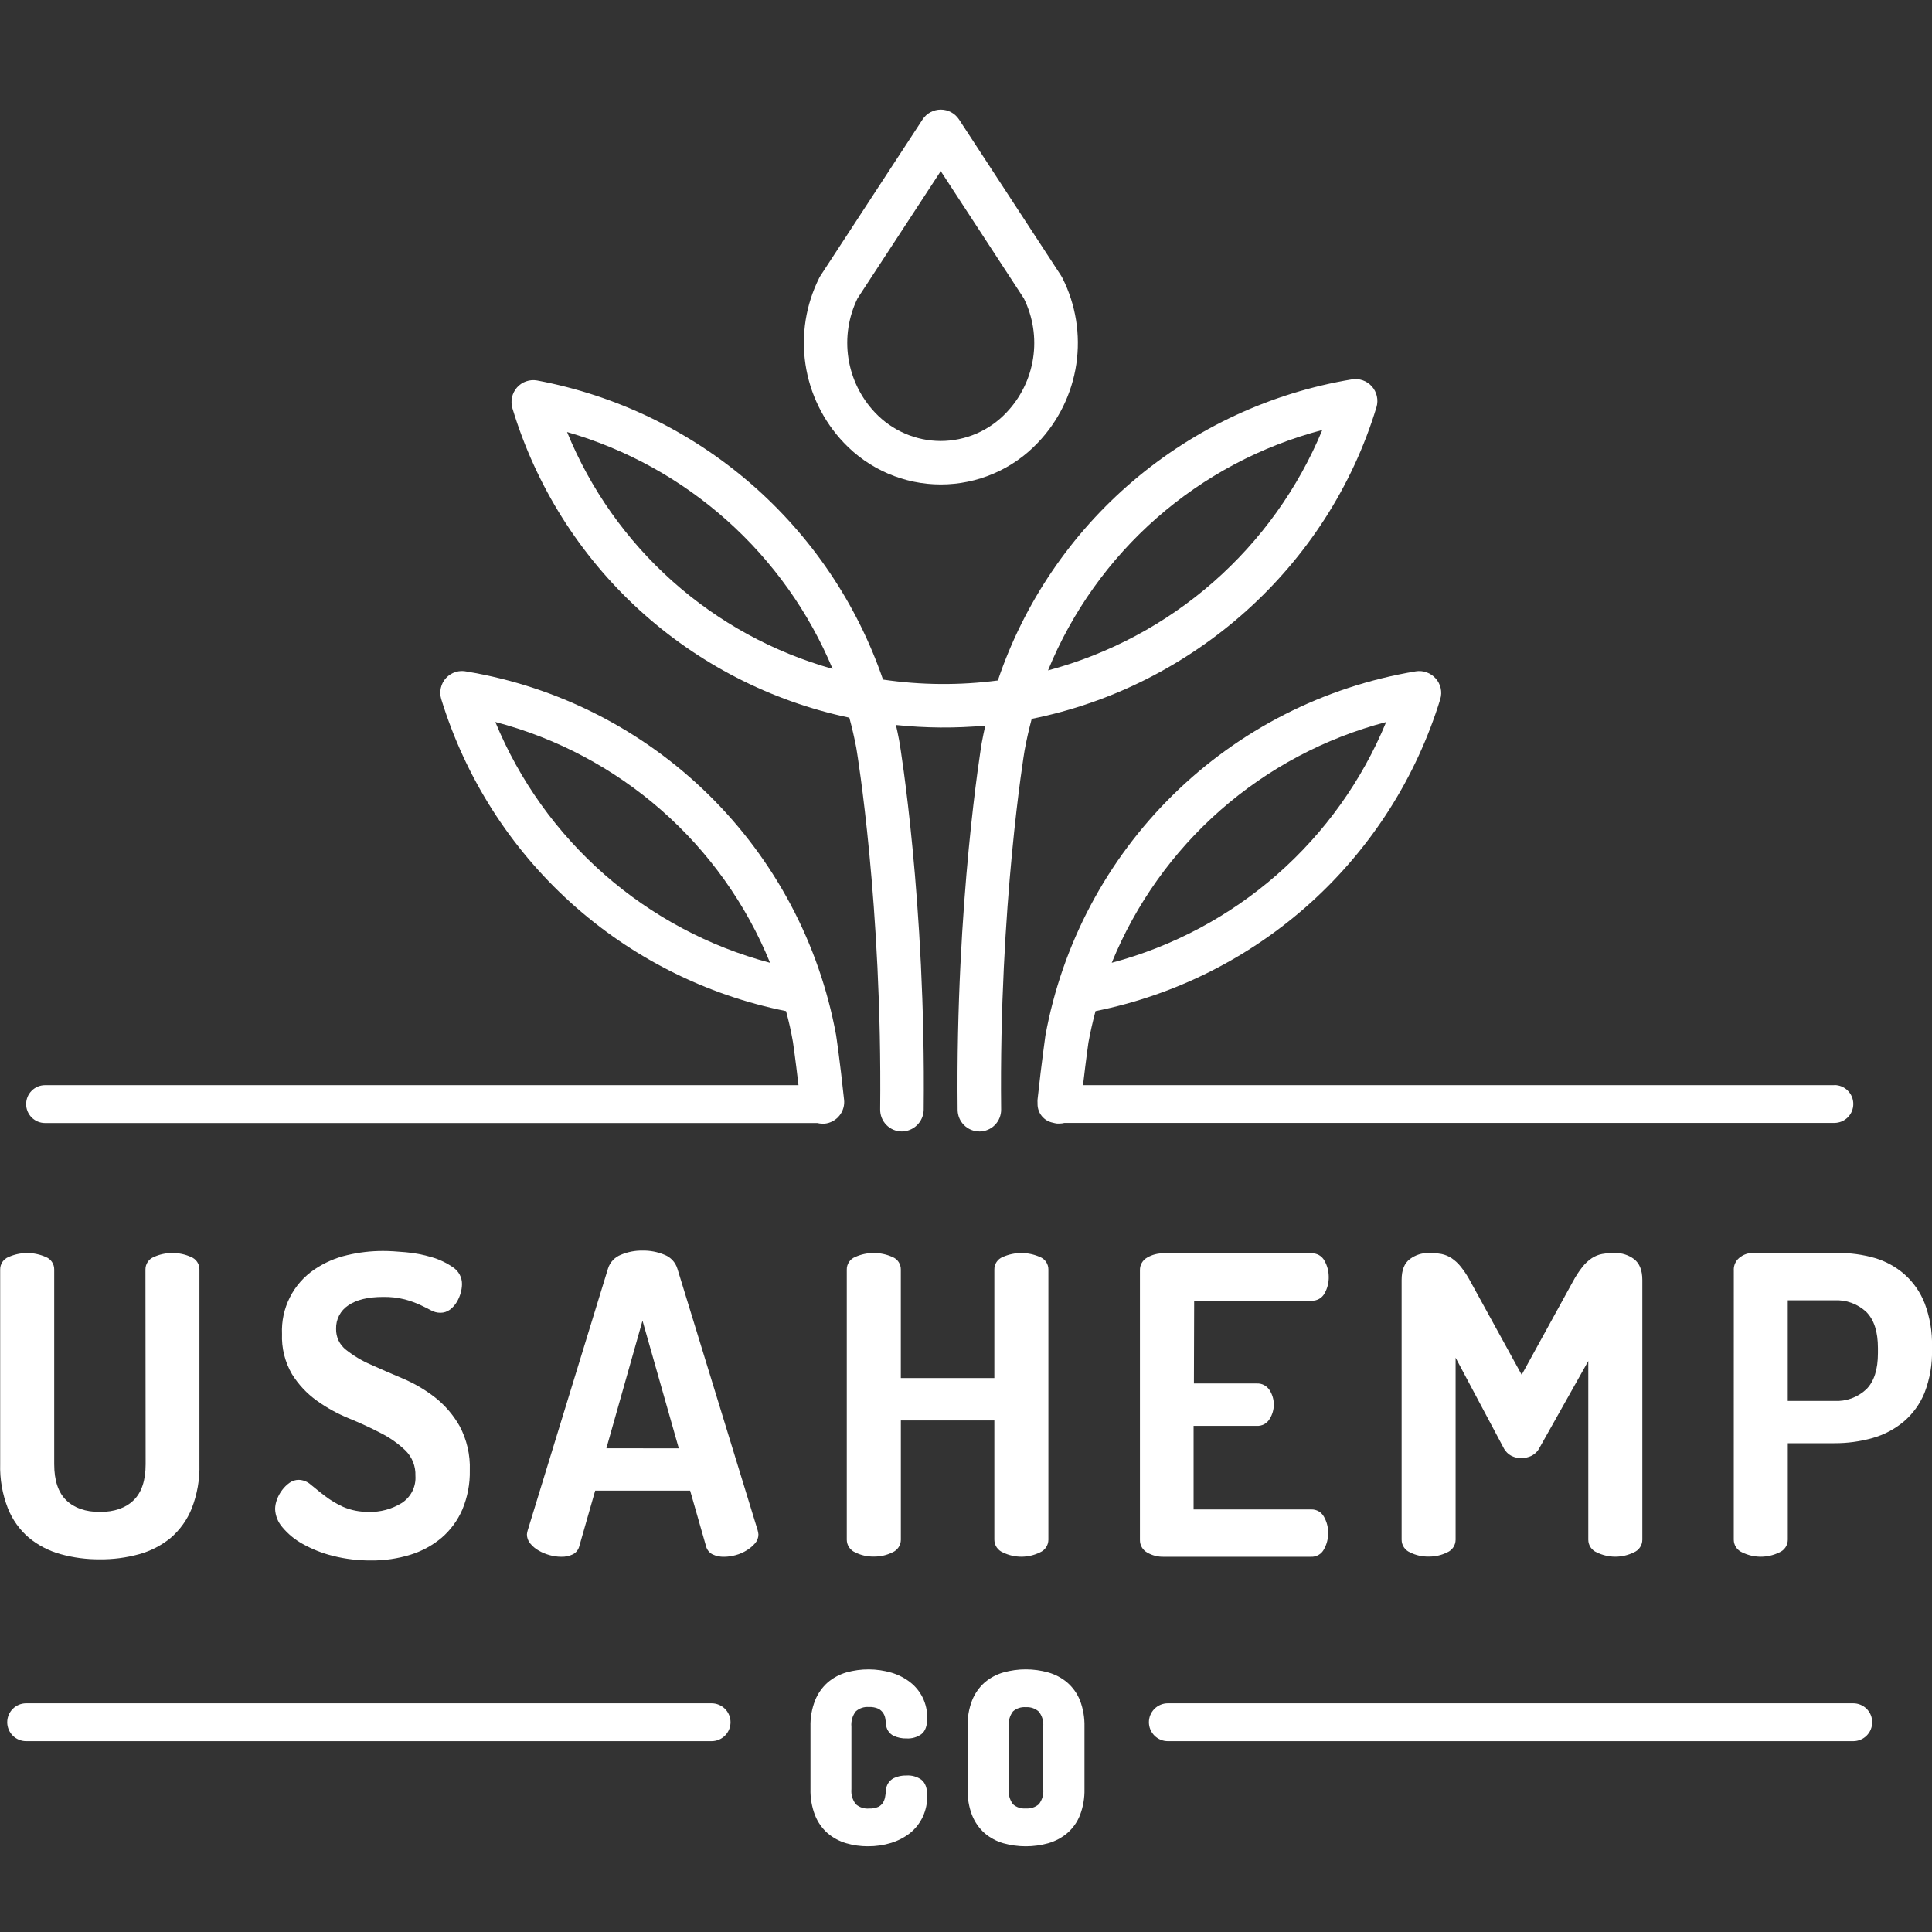 <svg xmlns="http://www.w3.org/2000/svg" xmlns:xlink="http://www.w3.org/1999/xlink" id="Camada_1" data-name="Camada 1" viewBox="0 0 1000 1000"><rect x="0" y="0" width="1000" height="1000" fill="#333333" stroke="none"/><defs><style>      .cls-1 {        clip-path: url(#clippath);      }      .cls-2 {        fill: none;      }      .cls-2, .cls-3 {        stroke-width: 0px;      }      .cls-3 {        fill: #fff;      }    </style><clipPath id="clippath"><rect class="cls-2" y="56.72" width="1000" height="898.92"></rect></clipPath></defs><g class="cls-1"><g><path class="cls-3" d="M506.92,585.63c-2.97,0-5.81-1.17-7.92-3.26-2.11-2.09-3.31-4.92-3.33-7.89-1.15-107.87,12.32-189.06,12.45-189.86.57-3.03,1.18-6.05,1.85-9.03-15.38,1.39-30.87,1.28-46.23-.33.57,2.52,1.11,5.05,1.59,7.6l.3,1.72c.15.85,13.63,82.03,12.47,189.91-.08,2.97-1.31,5.8-3.44,7.88-2.12,2.08-4.97,3.25-7.95,3.27-1.48-.01-2.94-.32-4.3-.9-1.36-.58-2.59-1.42-3.63-2.48-1.03-1.06-1.85-2.31-2.4-3.68-.55-1.37-.82-2.84-.81-4.32,1.13-105.89-12.01-185.01-12.15-185.88l-.24-1.48c-1-5.2-2.18-10.36-3.57-15.43-40.74-8.59-78.42-27.98-109.09-56.13-30.67-28.15-53.21-64.03-65.26-103.89-.58-1.86-.66-3.84-.26-5.75.41-1.91,1.3-3.67,2.59-5.14,1.28-1.44,2.9-2.54,4.72-3.17,1.82-.64,3.77-.8,5.67-.46,40.87,7.66,78.99,26.03,110.44,53.23,31.46,27.2,55.14,62.25,68.62,101.59,19.7,2.89,39.7,3.05,59.44.46,13.54-40.14,37.75-75.85,70.02-103.3s71.4-45.61,113.2-52.54c1.89-.32,3.84-.16,5.65.47s3.43,1.72,4.71,3.15c1.28,1.43,2.17,3.17,2.59,5.04.42,1.87.37,3.82-.17,5.66-25.14,82.99-95.31,144.72-178.48,161.39-1.44,5.4-2.68,10.88-3.7,16.48-.11.63-13.26,79.97-12.12,185.7.02,1.48-.26,2.94-.81,4.32-.55,1.37-1.36,2.62-2.4,3.68-1.03,1.06-2.26,1.9-3.62,2.48s-2.82.89-4.3.91h-.15ZM684.42,222.57c-31.69,8.32-61.02,23.89-85.65,45.48-24.64,21.6-43.92,48.63-56.32,78.95,31.62-8.46,60.88-24.09,85.5-45.67,24.62-21.58,43.94-48.53,56.48-78.77ZM293.51,223.62c12.06,29.55,30.72,55.96,54.54,77.2,23.82,21.25,52.18,36.77,82.91,45.39-12.27-29.42-30.99-55.71-54.78-76.93-23.79-21.22-52.04-36.82-82.67-45.66Z"></path><path class="cls-3" d="M486.94,250.76c-9.4,0-18.7-1.92-27.34-5.64-8.63-3.72-16.42-9.16-22.88-16-10.62-11.18-17.54-25.36-19.82-40.61-2.27-15.25.21-30.83,7.11-44.62.2-.4.42-.78.65-1.15l52.87-80.92c1.03-1.56,2.42-2.85,4.07-3.73,1.65-.89,3.48-1.35,5.35-1.35s3.71.46,5.36,1.35c1.64.89,3.04,2.17,4.07,3.73l52.87,80.92c.24.37.44.74.63,1.11,6.96,13.79,9.48,29.4,7.21,44.68-2.28,15.28-9.24,29.48-19.92,40.64-6.46,6.83-14.25,12.26-22.89,15.97-8.64,3.71-17.94,5.62-27.34,5.62ZM443.84,154.47c-4.68,9.6-6.32,20.4-4.7,30.96,1.62,10.56,6.43,20.37,13.77,28.12,4.37,4.63,9.65,8.33,15.49,10.86,5.85,2.53,12.15,3.84,18.52,3.85,6.37-.01,12.67-1.32,18.52-3.85,5.85-2.53,11.11-6.23,15.48-10.86,7.36-7.73,12.18-17.54,13.8-28.09,1.62-10.55-.03-21.35-4.74-30.94l-43.05-65.95-43.1,65.91Z"></path><path class="cls-3" d="M75.29,657.15c-.03-1.4.37-2.78,1.15-3.95.78-1.17,1.9-2.07,3.2-2.58,3.03-1.39,6.33-2.09,9.66-2.05,3.3-.03,6.57.67,9.58,2.05,1.3.51,2.42,1.41,3.2,2.58.78,1.17,1.18,2.54,1.15,3.95v100.67c.22,7.83-1.14,15.62-3.98,22.92-2.35,5.88-6.09,11.1-10.88,15.24-4.83,3.95-10.43,6.85-16.45,8.49-6.61,1.81-13.43,2.7-20.29,2.63-6.87.05-13.71-.86-20.33-2.7-5.98-1.65-11.55-4.54-16.35-8.49-4.81-4.12-8.54-9.35-10.88-15.24-2.85-7.3-4.2-15.09-3.98-22.92v-100.6c-.03-1.4.37-2.78,1.15-3.95.78-1.17,1.9-2.07,3.21-2.58,3.03-1.35,6.31-2.05,9.63-2.05s6.6.7,9.63,2.05c1.31.51,2.42,1.41,3.2,2.58.78,1.17,1.18,2.55,1.15,3.95v100.67c0,8.46,2.08,14.7,6.25,18.72,4.16,4.02,9.97,6.03,17.41,6.03s13.25-2.01,17.41-6.03c4.16-4.02,6.25-10.26,6.25-18.72l-.09-100.67Z"></path><path class="cls-3" d="M190.93,782.56c5.95.14,11.81-1.43,16.89-4.53,2.37-1.49,4.29-3.6,5.56-6.1,1.27-2.5,1.84-5.3,1.64-8.09.09-2.42-.32-4.83-1.2-7.07-.89-2.25-2.23-4.29-3.95-5.99-3.8-3.63-8.11-6.67-12.8-9.03-5.09-2.66-10.61-5.2-16.56-7.64-5.86-2.39-11.42-5.45-16.56-9.14-5.12-3.68-9.46-8.32-12.8-13.67-3.68-6.32-5.47-13.55-5.18-20.85-.29-6.56,1.11-13.08,4.07-18.94,2.96-5.86,7.37-10.86,12.82-14.52,5.11-3.44,10.8-5.92,16.8-7.31,6.09-1.46,12.33-2.19,18.59-2.18,3.16,0,7.07.22,11.73.65,4.56.4,9.07,1.26,13.45,2.57,3.96,1.14,7.7,2.92,11.08,5.27,1.44.95,2.61,2.24,3.42,3.77.81,1.52,1.22,3.22,1.2,4.94-.03,1.47-.25,2.93-.63,4.35-.46,1.7-1.15,3.33-2.05,4.85-.92,1.54-2.12,2.89-3.55,3.98-1.43,1.07-3.18,1.63-4.96,1.61-1.73,0-3.43-.45-4.94-1.31-1.59-.85-3.44-1.78-5.59-2.79-2.54-1.14-5.17-2.08-7.86-2.81-3.69-.93-7.49-1.36-11.3-1.28-7.75,0-13.73,1.45-17.96,4.35-2.01,1.31-3.65,3.12-4.75,5.24-1.11,2.13-1.65,4.5-1.58,6.9-.06,2.09.38,4.17,1.27,6.06.9,1.89,2.23,3.54,3.88,4.82,3.91,3.1,8.21,5.67,12.8,7.64,5.07,2.31,10.6,4.7,16.54,7.2,5.92,2.5,11.5,5.75,16.59,9.69,5.19,4.07,9.54,9.11,12.8,14.84,3.77,7.05,5.61,14.97,5.33,22.96.15,6.98-1.17,13.91-3.87,20.35-2.41,5.58-6.05,10.54-10.64,14.52-4.73,3.99-10.21,6.99-16.13,8.82-6.65,2.06-13.58,3.08-20.55,3-6.6.04-13.18-.75-19.59-2.35-5.52-1.36-10.84-3.47-15.8-6.25-3.98-2.19-7.51-5.11-10.43-8.6-2.3-2.63-3.63-5.97-3.77-9.47.05-1.66.37-3.3.96-4.85.64-1.78,1.55-3.44,2.7-4.94,1.08-1.46,2.39-2.73,3.87-3.77,1.38-.98,3.03-1.51,4.72-1.5,2.35.07,4.6.99,6.33,2.59,2.18,1.72,4.35,3.61,7.12,5.68,2.93,2.25,6.11,4.17,9.47,5.7,4.22,1.81,8.78,2.69,13.36,2.59Z"></path><path class="cls-3" d="M290.4,805.78c-2-.02-3.98-.3-5.9-.85-2-.54-3.92-1.33-5.7-2.37-1.67-.94-3.14-2.18-4.35-3.66-1.11-1.32-1.72-3-1.72-4.72.07-.74.22-1.47.44-2.18l41.51-135.32c.49-1.63,1.35-3.13,2.51-4.37,1.16-1.25,2.59-2.22,4.17-2.83,3.53-1.49,7.33-2.24,11.17-2.18,3.91-.08,7.8.67,11.41,2.18,1.59.62,3.01,1.58,4.17,2.83,1.16,1.25,2.02,2.74,2.51,4.37l41.53,135.32c.2.71.34,1.44.41,2.18.01,1.7-.6,3.34-1.72,4.61-1.25,1.44-2.72,2.67-4.35,3.66-1.77,1.1-3.69,1.94-5.7,2.48-1.93.54-3.92.83-5.92.85-2.12.08-4.23-.36-6.14-1.28-.84-.44-1.57-1.06-2.14-1.81-.57-.75-.98-1.62-1.19-2.54l-8.18-28.6h-49.15l-8.18,28.6c-.21.92-.61,1.79-1.19,2.54-.57.75-1.31,1.37-2.14,1.81-1.91.92-4.02,1.36-6.14,1.28ZM351.34,749.65l-18.78-66.08-18.7,66.06,37.48.02Z"></path><path class="cls-3" d="M514.69,735.22h-48.41v61.75c0,1.4-.42,2.76-1.2,3.92-.77,1.16-1.87,2.07-3.16,2.61-2.97,1.48-6.26,2.22-9.58,2.18-3.36.08-6.68-.67-9.69-2.18-1.28-.54-2.38-1.45-3.16-2.61-.77-1.16-1.19-2.52-1.2-3.92v-139.82c-.03-1.4.37-2.78,1.15-3.95.78-1.17,1.9-2.07,3.2-2.58,3.04-1.39,6.34-2.09,9.69-2.05,3.3-.02,6.57.68,9.58,2.05,1.31.51,2.42,1.41,3.2,2.58.78,1.17,1.18,2.55,1.15,3.95v56.13h48.41v-56.13c-.03-1.4.37-2.78,1.15-3.95.78-1.17,1.89-2.07,3.2-2.58,3.03-1.35,6.31-2.05,9.63-2.05s6.6.7,9.63,2.05c1.3.51,2.42,1.41,3.2,2.58.78,1.17,1.18,2.54,1.16,3.95v139.82c0,1.4-.43,2.76-1.2,3.92-.77,1.16-1.87,2.07-3.15,2.61-3,1.48-6.29,2.25-9.63,2.25s-6.64-.77-9.63-2.25c-1.28-.54-2.38-1.45-3.16-2.61-.77-1.16-1.19-2.52-1.2-3.92v-61.75Z"></path><path class="cls-3" d="M617.95,716.09h32.65c1.3-.05,2.58.24,3.72.85,1.14.61,2.11,1.5,2.81,2.59,1.43,2.23,2.19,4.83,2.19,7.48s-.76,5.25-2.19,7.48c-.68,1.15-1.66,2.09-2.84,2.71-1.18.63-2.51.91-3.84.83h-32.65v43.25h60.94c1.33-.03,2.64.3,3.79.96,1.15.66,2.1,1.63,2.74,2.8,1.51,2.65,2.27,5.66,2.18,8.71-.02,2.87-.76,5.69-2.18,8.18-.63,1.21-1.59,2.22-2.78,2.9-1.18.68-2.54,1.01-3.9.95h-76.29c-2.98.07-5.93-.68-8.51-2.18-1.16-.64-2.13-1.59-2.79-2.74s-1-2.46-.97-3.79v-139.63c-.03-1.33.3-2.64.97-3.79.67-1.15,1.63-2.1,2.8-2.74,2.58-1.5,5.53-2.25,8.51-2.18h76.57c1.37-.06,2.72.28,3.91.96,1.18.69,2.15,1.7,2.78,2.91,1.41,2.5,2.16,5.32,2.18,8.18.09,3.05-.66,6.06-2.18,8.71-.64,1.17-1.58,2.14-2.74,2.8-1.15.66-2.46,1-3.79.96h-60.94l-.13,42.81Z"></path><path class="cls-3" d="M796.93,749.22c-.93,1.9-2.46,3.43-4.35,4.35-1.62.76-3.39,1.16-5.18,1.18-1.75,0-3.48-.41-5.05-1.18-1.83-.97-3.3-2.49-4.2-4.35l-24.73-46.47v94.22c0,1.4-.43,2.76-1.2,3.92-.77,1.16-1.87,2.07-3.15,2.61-2.97,1.48-6.26,2.23-9.58,2.18-3.35.08-6.67-.67-9.66-2.18-1.29-.54-2.39-1.45-3.16-2.61-.77-1.16-1.19-2.52-1.19-3.92v-134.45c0-5.16,1.41-8.71,4.35-10.88,2.78-2.05,6.15-3.14,9.6-3.11,2.24-.02,4.48.16,6.68.54,1.88.38,3.67,1.12,5.27,2.18,1.83,1.25,3.46,2.78,4.83,4.53,1.88,2.38,3.54,4.93,4.94,7.62l26.47,48.19,26.47-48.19c1.42-2.68,3.07-5.23,4.94-7.62,1.37-1.75,3.01-3.28,4.85-4.53,1.62-1.07,3.44-1.81,5.35-2.18,2.24-.38,4.51-.56,6.79-.54,3.48-.03,6.88,1.07,9.69,3.13,2.85,2.18,4.35,5.7,4.35,10.88v134.42c0,1.4-.42,2.76-1.2,3.92-.77,1.16-1.87,2.07-3.16,2.61-3,1.48-6.29,2.25-9.63,2.25s-6.64-.77-9.63-2.25c-1.29-.54-2.39-1.45-3.16-2.61-.77-1.16-1.19-2.52-1.19-3.92v-92.5l-25.16,44.75Z"></path><path class="cls-3" d="M897.4,657.15c0-1.15.25-2.28.73-3.32s1.18-1.97,2.05-2.71c2.16-1.82,4.93-2.75,7.75-2.59h43.25c6.47-.05,12.91.82,19.13,2.59,5.73,1.67,11.02,4.58,15.5,8.51,4.62,4.11,8.19,9.27,10.43,15.04,2.68,7.15,3.96,14.74,3.77,22.38v1.28c.22,7.71-1.1,15.39-3.87,22.59-2.34,5.75-6.03,10.86-10.75,14.89-4.72,3.94-10.21,6.84-16.13,8.51-6.44,1.82-13.11,2.72-19.81,2.68h-24.09v49.97c0,1.4-.42,2.76-1.19,3.92-.77,1.16-1.87,2.07-3.16,2.61-2.99,1.48-6.29,2.25-9.63,2.25s-6.64-.77-9.63-2.25c-1.28-.54-2.38-1.45-3.15-2.61-.77-1.16-1.19-2.52-1.2-3.92l.02-139.82ZM925.34,673.06v52.06h24.09c3.03.17,6.06-.27,8.91-1.31,2.85-1.04,5.46-2.64,7.67-4.72,4-4,6.01-10.24,6.01-18.72v-2.57c0-8.47-2-14.71-6.01-18.72-2.21-2.07-4.82-3.68-7.67-4.72-2.85-1.04-5.88-1.48-8.91-1.31h-24.09Z"></path><path class="cls-3" d="M442.93,885.84c.91-.83,1.98-1.46,3.15-1.85,1.16-.39,2.4-.54,3.62-.43,1.69-.11,3.39.19,4.94.87.98.52,1.82,1.26,2.44,2.18.53.78.9,1.65,1.09,2.57.2,1.15.35,2.18.41,2.96.01,1.31.39,2.6,1.08,3.71.7,1.11,1.68,2.02,2.86,2.6,2.11.97,4.41,1.44,6.73,1.37,2.71.16,5.4-.61,7.62-2.18,2.07-1.61,3.07-4.35,3.07-8.45.03-3.63-.77-7.22-2.35-10.49-1.54-3.13-3.77-5.87-6.53-8.01-2.91-2.23-6.21-3.91-9.73-4.94-7.59-2.2-15.64-2.24-23.25-.11-3.55,1.03-6.85,2.8-9.66,5.2-2.87,2.55-5.1,5.73-6.53,9.29-1.7,4.32-2.51,8.94-2.39,13.58v32.28c-.12,4.61.67,9.21,2.33,13.52,1.4,3.59,3.64,6.8,6.53,9.36,2.82,2.39,6.11,4.16,9.66,5.2,3.63,1.06,7.4,1.59,11.19,1.57,4.09.03,8.17-.56,12.08-1.76,3.55-1.1,6.87-2.83,9.79-5.11,2.78-2.25,5.01-5.11,6.53-8.36,1.58-3.41,2.38-7.13,2.33-10.88,0-3.98-.98-6.7-3.03-8.36-2.26-1.6-5.01-2.37-7.77-2.18-2.25-.07-4.49.4-6.53,1.37-1.17.6-2.17,1.5-2.88,2.61-.71,1.11-1.11,2.39-1.17,3.7-.07,1.21-.23,2.41-.46,3.59-.2,1.04-.6,2.04-1.15,2.94-.59.86-1.38,1.55-2.31,2.02-1.49.65-3.12.95-4.74.87-1.24.12-2.5-.02-3.69-.4-1.19-.38-2.29-1-3.23-1.82-1.74-2.23-2.56-5.04-2.29-7.86v-32.3c-.27-2.81.53-5.63,2.24-7.88Z"></path><path class="cls-3" d="M559.01,880.18c-1.44-3.61-3.72-6.82-6.66-9.36-2.88-2.41-6.23-4.17-9.84-5.18-7.56-2.11-15.56-2.11-23.12,0-3.58,1.02-6.89,2.79-9.73,5.2-2.88,2.56-5.11,5.76-6.53,9.34-1.65,4.32-2.43,8.92-2.31,13.54v32.28c-.12,4.62.66,9.22,2.31,13.54,1.42,3.58,3.66,6.78,6.53,9.34,2.84,2.41,6.15,4.18,9.73,5.2,7.56,2.09,15.55,2.09,23.12,0,3.61-1.03,6.96-2.8,9.84-5.2,2.94-2.53,5.21-5.73,6.64-9.34,1.65-4.32,2.44-8.92,2.33-13.54v-32.28c.11-4.62-.67-9.22-2.31-13.54ZM539.98,893.72v32.28c.29,2.82-.52,5.65-2.29,7.88-.92.79-1.99,1.39-3.15,1.76-1.16.37-2.37.52-3.58.42-1.2.11-2.4-.03-3.54-.4-1.14-.37-2.2-.98-3.1-1.77-1.7-2.27-2.48-5.1-2.18-7.92v-32.23c-.31-2.82.47-5.65,2.18-7.92.9-.79,1.95-1.4,3.1-1.77,1.14-.37,2.35-.51,3.54-.41,1.22-.09,2.44.07,3.59.46,1.16.39,2.22,1.01,3.13,1.83,1.74,2.21,2.56,5.01,2.29,7.81Z"></path><path class="cls-3" d="M436.88,569.13c-2.18-20.59-4-32.65-4.14-33.5-8.68-47.17-31.68-90.53-65.86-124.17-34.19-33.64-77.91-55.94-125.22-63.86-1.92-.44-3.92-.37-5.81.21-1.88.58-3.58,1.64-4.93,3.08-1.35,1.44-2.29,3.21-2.73,5.13-.45,1.92-.38,3.92.19,5.81,12.43,40.51,35.58,76.91,66.99,105.34,31.42,28.43,69.94,47.85,111.48,56.18,1.45,5.25,2.64,10.57,3.57,15.95,0,0,1.24,8.27,2.87,22.38H23.33c-2.6,0-5.09,1.03-6.93,2.87-1.84,1.84-2.87,4.33-2.87,6.93s1.03,5.09,2.87,6.93c1.84,1.84,4.33,2.87,6.93,2.87h399.73c.83.21,1.69.32,2.55.33.4.02.81.02,1.22,0,1.48-.15,2.92-.6,4.23-1.31,1.31-.71,2.47-1.67,3.4-2.83.94-1.16,1.63-2.49,2.05-3.92.42-1.43.55-2.93.38-4.41ZM256.46,373.72c31.73,8.32,61.1,23.92,85.77,45.55,24.67,21.63,43.97,48.7,56.36,79.08-31.7-8.42-61.02-24.05-85.69-45.67-24.66-21.62-44-48.64-56.51-78.96h.07Z"></path><path class="cls-3" d="M949.46,561.68h-388.89c1.61-13.91,2.81-22.01,2.79-22.01,1.01-5.53,2.24-10.97,3.68-16.32,41.54-8.35,80.05-27.77,111.46-56.2,31.41-28.43,54.57-64.82,67.01-105.32.54-1.83.61-3.78.19-5.64-.42-1.87-1.31-3.59-2.58-5.02-1.28-1.43-2.9-2.52-4.71-3.17s-3.75-.82-5.65-.51c-47.46,7.88-91.33,30.21-125.63,63.95-34.3,33.73-57.36,77.22-66.03,124.55,0,.5-1.85,12.54-4.07,33.15-.04.56-.04,1.12,0,1.68-.01.22-.01.45,0,.67,0,2.28.8,4.49,2.25,6.24,1.45,1.76,3.47,2.95,5.71,3.38.71.21,1.44.35,2.18.44h1.22c.86,0,1.71-.12,2.55-.33h398.53c2.6,0,5.09-1.03,6.93-2.87,1.84-1.84,2.87-4.33,2.87-6.93s-1.03-5.09-2.87-6.93c-1.84-1.84-4.33-2.87-6.93-2.87v.07ZM717.48,373.72c-12.49,30.3-31.8,57.31-56.44,78.93-24.64,21.61-53.93,37.25-85.6,45.68,12.39-30.37,31.67-57.43,56.32-79.06,24.65-21.63,54-37.22,85.72-45.55Z"></path><path class="cls-3" d="M368.32,901.23H13.54c-2.6,0-5.09-1.03-6.93-2.87-1.84-1.84-2.87-4.33-2.87-6.93s1.03-5.09,2.87-6.93c1.84-1.84,4.33-2.87,6.93-2.87h354.78c2.6,0,5.09,1.03,6.93,2.87,1.84,1.84,2.87,4.33,2.87,6.93s-1.03,5.09-2.87,6.93c-1.84,1.84-4.33,2.87-6.93,2.87Z"></path><path class="cls-3" d="M959.25,901.23h-354.78c-2.6,0-5.09-1.03-6.93-2.87s-2.87-4.33-2.87-6.93,1.03-5.09,2.87-6.93,4.33-2.87,6.93-2.87h354.78c2.6,0,5.09,1.03,6.93,2.87s2.87,4.33,2.87,6.93-1.03,5.09-2.87,6.93-4.33,2.87-6.93,2.87Z"></path></g></g></svg>